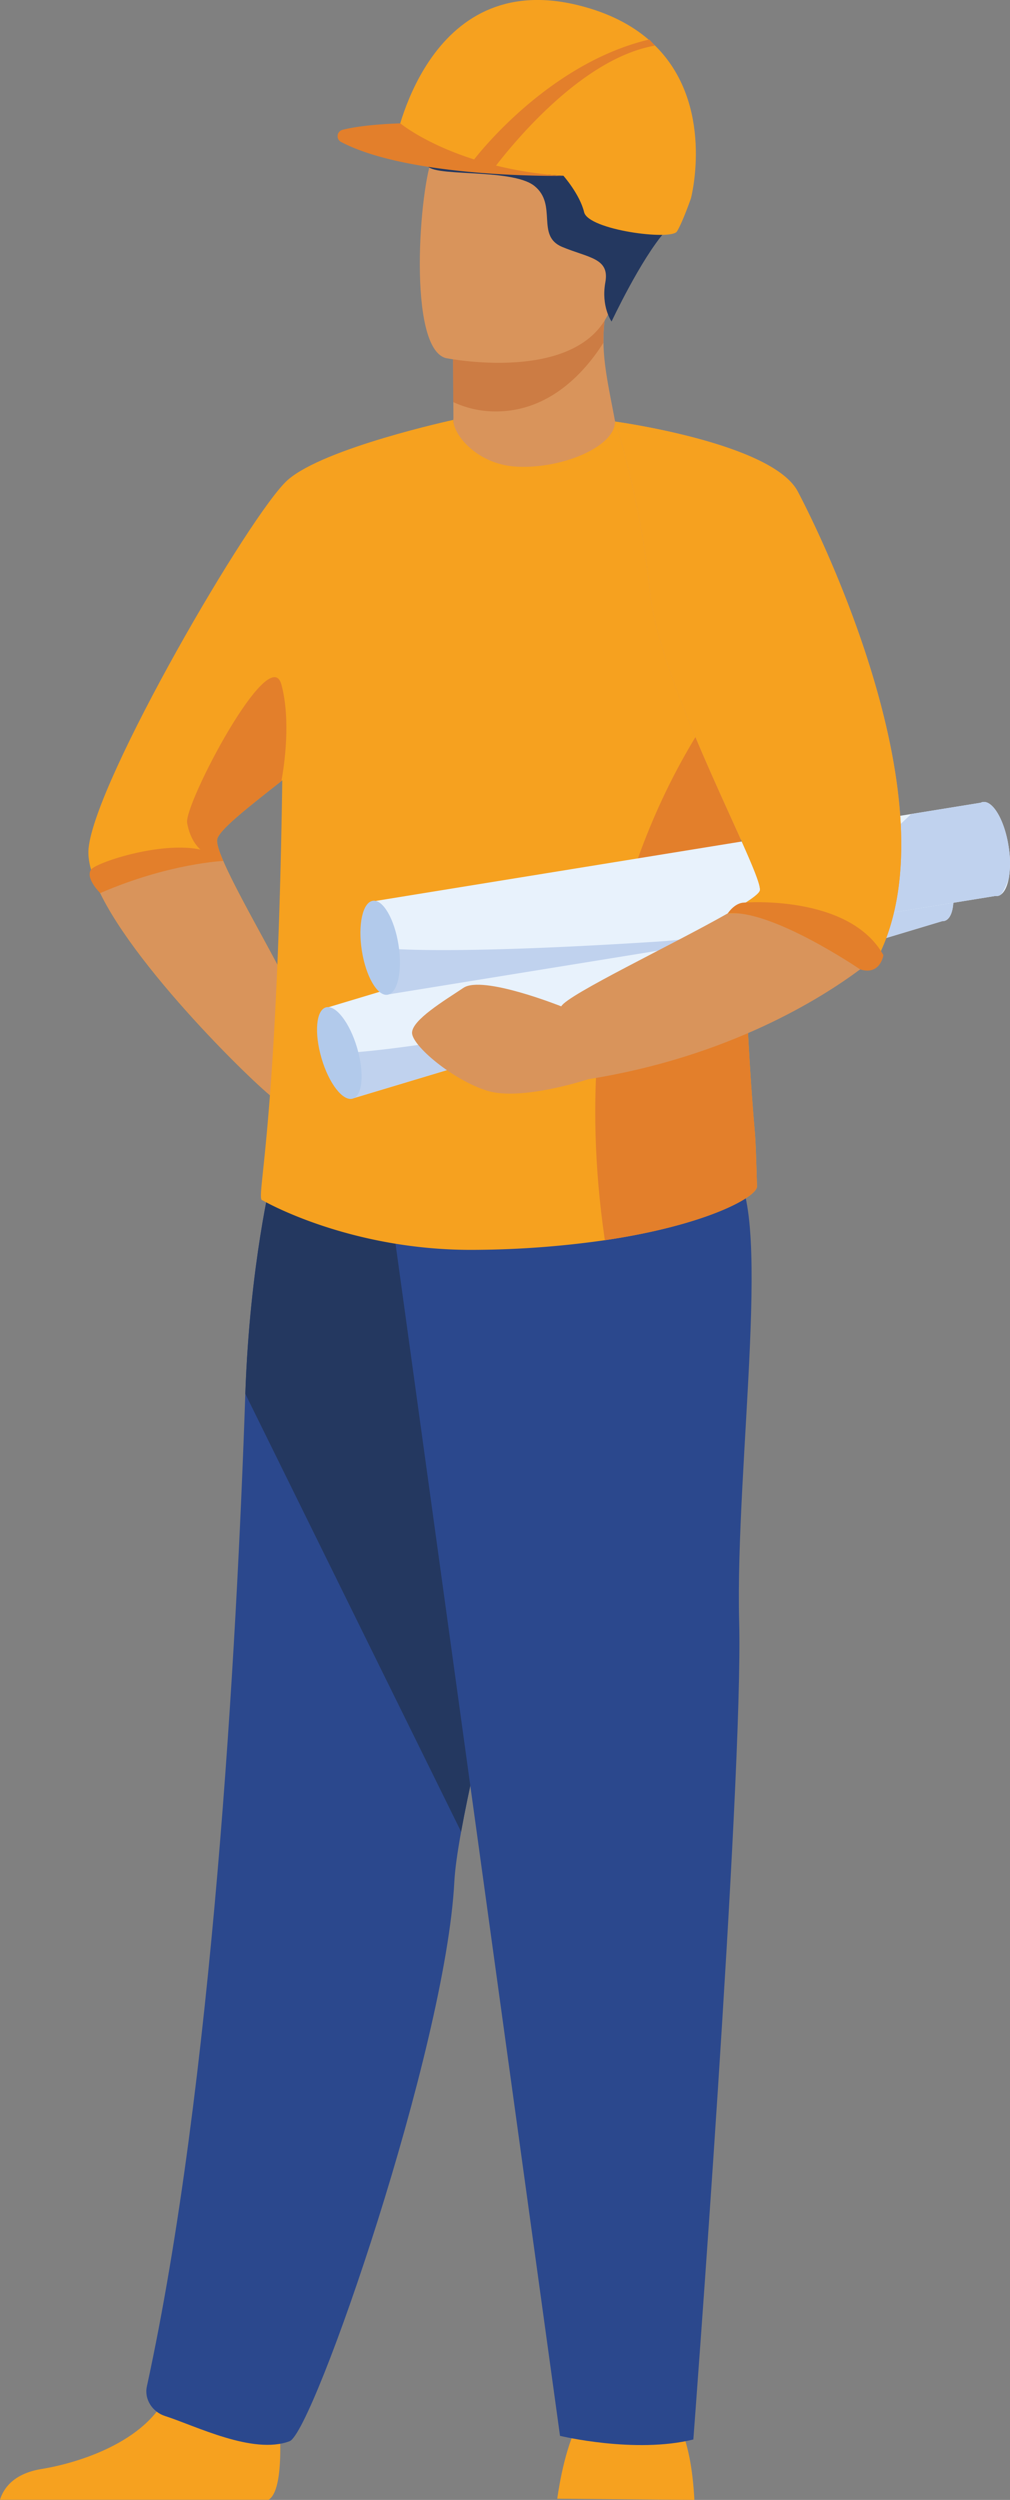 <?xml version="1.0" encoding="UTF-8"?> <svg xmlns="http://www.w3.org/2000/svg" xmlns:xlink="http://www.w3.org/1999/xlink" id="Слой_1" data-name="Слой 1" viewBox="0 0 628.26 1555.02"><rect x="0" y="0" width="628.26" height="1555.02" fill="#808080" stroke="none"/> <defs> <style>.cls-1{fill:none;}.cls-2{clip-path:url(#clip-path);}.cls-3{fill:#f6a11f;}.cls-4{fill:#d9945b;}.cls-5{fill:#cc7c44;}.cls-6{fill:#2b488d;}.cls-7{fill:#243860;}.cls-8{fill:#e37f2b;}.cls-9{fill:#e8f2fc;}.cls-10{fill:#c0d2ee;}.cls-11{fill:#b2caeb;}</style> <clipPath id="clip-path"> <rect class="cls-1" width="628.26" height="1555.02"></rect> </clipPath> </defs> <g class="cls-2"> <path class="cls-3" d="M57.48,543.73C73.24,592,159.16,675.4,171,683.72c0,0,20-33.32,16-52-3.26-15.23-36.71-69.52-48.16-96.2-.6-1.39-1.13-2.71-1.6-3.93-1.57-4.1-2.4-7.27-2.21-9.15.57-5.79,18.79-19.89,40-36.62,27.52-21.75,60-47.91,65.31-66,9.33-32,41.65-158.63,41.65-158.63s-80.3,17.37-103,37.36S59.09,485.15,55.09,527.79c-.44,4.66.44,10,2.39,15.94"></path> <path class="cls-4" d="M57.48,543.73C73.24,592,159.16,675.4,171,683.72c0,0,20-33.32,16-52-3.43-16-40.27-75.27-49.76-100.13-14.27-2.48-47.79-5.52-79.78,12.12"></path> <path class="cls-4" d="M282,250.1l.05,9.83s-2.68,30.76,35.2,35.25,66.39-9.24,65.36-33c-3.41-18.38-7-33.76-7.23-49a106.63,106.63,0,0,1,1.34-18.42l-73.39-1.46-21.61,3.53Z"></path> <path class="cls-5" d="M281.67,196.9l.28,53.2a62.1,62.1,0,0,0,26.45,5.83c33.73,0,55.53-24.73,66.93-42.68a106.63,106.63,0,0,1,1.34-18.42l-73.39-1.46Z"></path> <path class="cls-3" d="M346.64,1554.27s3.56-27.75,11.81-44.25,60.74-6,60.74-6,10.5,9,12.75,51Z"></path> <path class="cls-3" d="M167.05,1554.94c12.33-7.53,5.31-63.7,5.31-63.7s-57.48-46-65.38-10.77-54.6,51-81.19,55.32c-18.35,3-24,13.14-25.79,19.15Z"></path> <path class="cls-6" d="M286.83,1139.41c-2.34,12.89-3.82,23.47-4.21,31-5.35,104.22-87.74,342.53-102.47,348.09-22.81,8.6-58.71-9.69-77.5-15.67-7.78-2.49-13-10.34-11.31-18.31C132.15,1297,147.14,1026.91,152.6,867c2.75-80.55,16.58-136.19,16.58-136.19S370.12,677.2,371.32,745c1.05,60-66.57,295.39-84.49,394.39"></path> <path class="cls-7" d="M286.83,1139.41,152.6,867c2.75-80.55,16.58-136.19,16.58-136.19S370.12,677.2,371.32,745c1.05,60-66.57,295.39-84.49,394.39"></path> <path class="cls-6" d="M242.12,745.26l106.23,769.91s46.65,11.25,82.94,2.25c0,0,31.1-409.47,28.5-508.47s22.33-264.89-5.68-283.18-212,19.49-212,19.49"></path> <path class="cls-3" d="M163.4,746.68s54.27,31.65,132.9,30.76a590.66,590.66,0,0,0,79.95-6c63.06-9.35,94.88-27,94.63-33.52-.21-5.91-.63-25.57-1.37-34-10-115.57-4.84-205.45-18.33-273-.16-.81-.32-1.63-.49-2.42-17.85-85.85-45.82-135.18-59.7-155.4-5.08-7.39-8.27-10.88-8.43-10.88,0,16-34.11,29.85-61.92,28-23.43-1.53-38.64-19.35-38.64-29l0,0c-1.91,0-105.67,72.13-105.77,139.15-.36,300.35-18.56,346.42-12.8,346.31"></path> <path class="cls-8" d="M376.1,770.44c0,.34.09.67.15,1,63.06-9.35,94.88-27,94.63-33.52-.21-5.91-.63-25.57-1.37-34-10-115.57-4.84-205.45-18.33-273C418.08,475.15,350,591,376.1,770.44"></path> <path class="cls-9" d="M203.36,626.79l8.48,28.2,8.42,28,365.81-110a4.47,4.47,0,0,0,1.51-.18,4.62,4.62,0,0,0,1.41-.69c4.61-3.27,5.45-15.22,1.91-28.69q-.28-1.12-.63-2.25c-4.28-14.49-12.06-25.2-18-25.3a4.61,4.61,0,0,0-2.77.84Z"></path> <path class="cls-10" d="M211.84,655l8.42,28,365.81-110a4.47,4.47,0,0,0,1.51-.18,4.62,4.62,0,0,0,1.41-.69c4.61-3.27,5.45-15.22,1.91-28.69-15,11.22-86.37,60.86-208.27,85-126,25-165,26.52-170.79,26.6"></path> <path class="cls-11" d="M202.66,626.63c6.12-1.81,14.83,9.43,19.46,25.1s3.42,29.84-2.7,31.65S204.59,674,200,658.27s-3.42-29.84,2.7-31.64"></path> <path class="cls-9" d="M566.82,506.34l43.12-7a5.2,5.2,0,0,1,1.43-.46,4.51,4.51,0,0,1,1.42,0c5.92.88,12.22,12.51,14.57,27.44.13.78.24,1.54.33,2.31a59.65,59.65,0,0,1-.16,17.62c-1,5.24-2.81,9-5.34,10.48l-.15.09a4.79,4.79,0,0,1-1.49.51,4.58,4.58,0,0,1-1.52,0L242,618.48l-4.68-28.84-4.71-29.06Z"></path> <path class="cls-10" d="M410.08,585.63c80.65-5.18,123.41-47.83,156.74-79.29l43.12-7a5.2,5.2,0,0,1,1.43-.46,4.51,4.51,0,0,1,1.42,0c5.92.88,12.22,12.51,14.57,27.43.13.79.24,1.55.33,2.32a59.65,59.65,0,0,1-.16,17.62c-2,5.73-4.1,9.62-5.34,10.48l-.15.09a4.79,4.79,0,0,1-1.49.51,4.58,4.58,0,0,1-1.52,0L242,618.48l-4.68-28.84c5.75.68,44.61,4.24,172.8-4"></path> <path class="cls-11" d="M231.89,560.32c6.3-1,13.47,11.29,16,27.44s-.51,30-6.81,31-13.47-11.29-16-27.44.52-30,6.82-31"></path> <path class="cls-4" d="M366,671.28c87.46-13.91,145.27-50.56,169-68.28,8.1-6.06,12.23-9.91,12.23-9.91C592.1,498.88,511,333.68,496.2,305.68c-16-30.2-113.64-43.47-113.64-43.47s15.6,45.87,21.69,105.67S475.32,544.23,472.65,554c-.67,2.46-8.52,7.63-20,14.16-33.95,19.33-99.54,50.48-103.52,57.8-5.33,9.77,16.87,45.31,16.87,45.31"></path> <path class="cls-4" d="M349.16,626s-48.86-19.55-60.85-11.55-32,20-32,28,25.32,29.32,46.64,36S366,671.28,366,671.28Z"></path> <path class="cls-3" d="M404.25,367.88c6.09,59.79,71.07,176.35,68.4,186.13-.67,2.46-8.52,7.63-20,14.16a17.84,17.84,0,0,0,2.2,0c51.12-2.25,74.25,26,80.16,34.79,8.1-6,12.23-9.9,12.23-9.9C592.1,498.88,511,333.68,496.2,305.68c-16-30.2-113.64-43.47-113.64-43.47s15.6,45.87,21.69,105.67"></path> <path class="cls-4" d="M277.38,222.75s94,19,104.92-39.73S412.71,87.21,353.16,72.6s-75.41,5.63-83.82,24.34-16.12,119.36,8,125.81"></path> <path class="cls-7" d="M380.42,200s18.17-38.78,33.33-56S420.64,40.62,355.2,43.38,266.34,93,265.65,101.93,318,104,332.47,115.7s.69,31,17.22,37.89,29.62,6.89,26.86,22S380.42,200,380.42,200"></path> <path class="cls-3" d="M360.23,3.4C379,8.1,393,15.62,403.49,24.66c1,.9,2.05,1.82,3,2.75h0c38.8,37,23.32,95.91,23.32,95.91s-5.17,14.89-8.72,20.66-55.09-.89-57.75-12-12.88-22.66-12.88-22.66-54.32-3.73-58-4c-12.28-.89-47.3-13.07-47.3-13.07.4-3.44,20.11-112.7,115-88.87"></path> <path class="cls-8" d="M213.06,80.73c6.51-1.59,17.62-3.37,35.93-4,0,0,15.37,12.74,45.94,22.44C309.29,81,350.21,37.42,403.49,24.66l.46-.11c1.14,1.42,1.77,1.9,2.56,2.86h0a11.89,11.89,0,0,1,.78,1C363.92,36,322.7,84.72,308.55,103a242.2,242.2,0,0,0,41.94,6.38s-94.93,1.77-138.32-21.07a4.06,4.06,0,0,1,.89-7.54"></path> <path class="cls-8" d="M116.39,511.8c1.76,10,7.13,20.46,22.47,23.74-.6-1.39-1.13-2.71-1.6-3.93-1.57-4.1-2.4-7.27-2.21-9.15.57-5.79,18.79-19.89,40-36.62,1.74-9.49,6-37.64,0-60-7.33-27.32-60.64,74.62-58.64,85.95"></path> <path class="cls-8" d="M462.88,561.44s65.3-5.33,86.63,32.65c0,0-1.83,12.81-14.46,8.91,0,0-55.24-37.76-82.36-34.83,0,0,4.2-6.61,10.19-6.73"></path> <path class="cls-8" d="M138.86,535.54S105,537,62.34,555.53c0,0-9.47-9.3-5.69-14.63s63.81-24.49,82.21-5.36"></path> </g> </svg> 